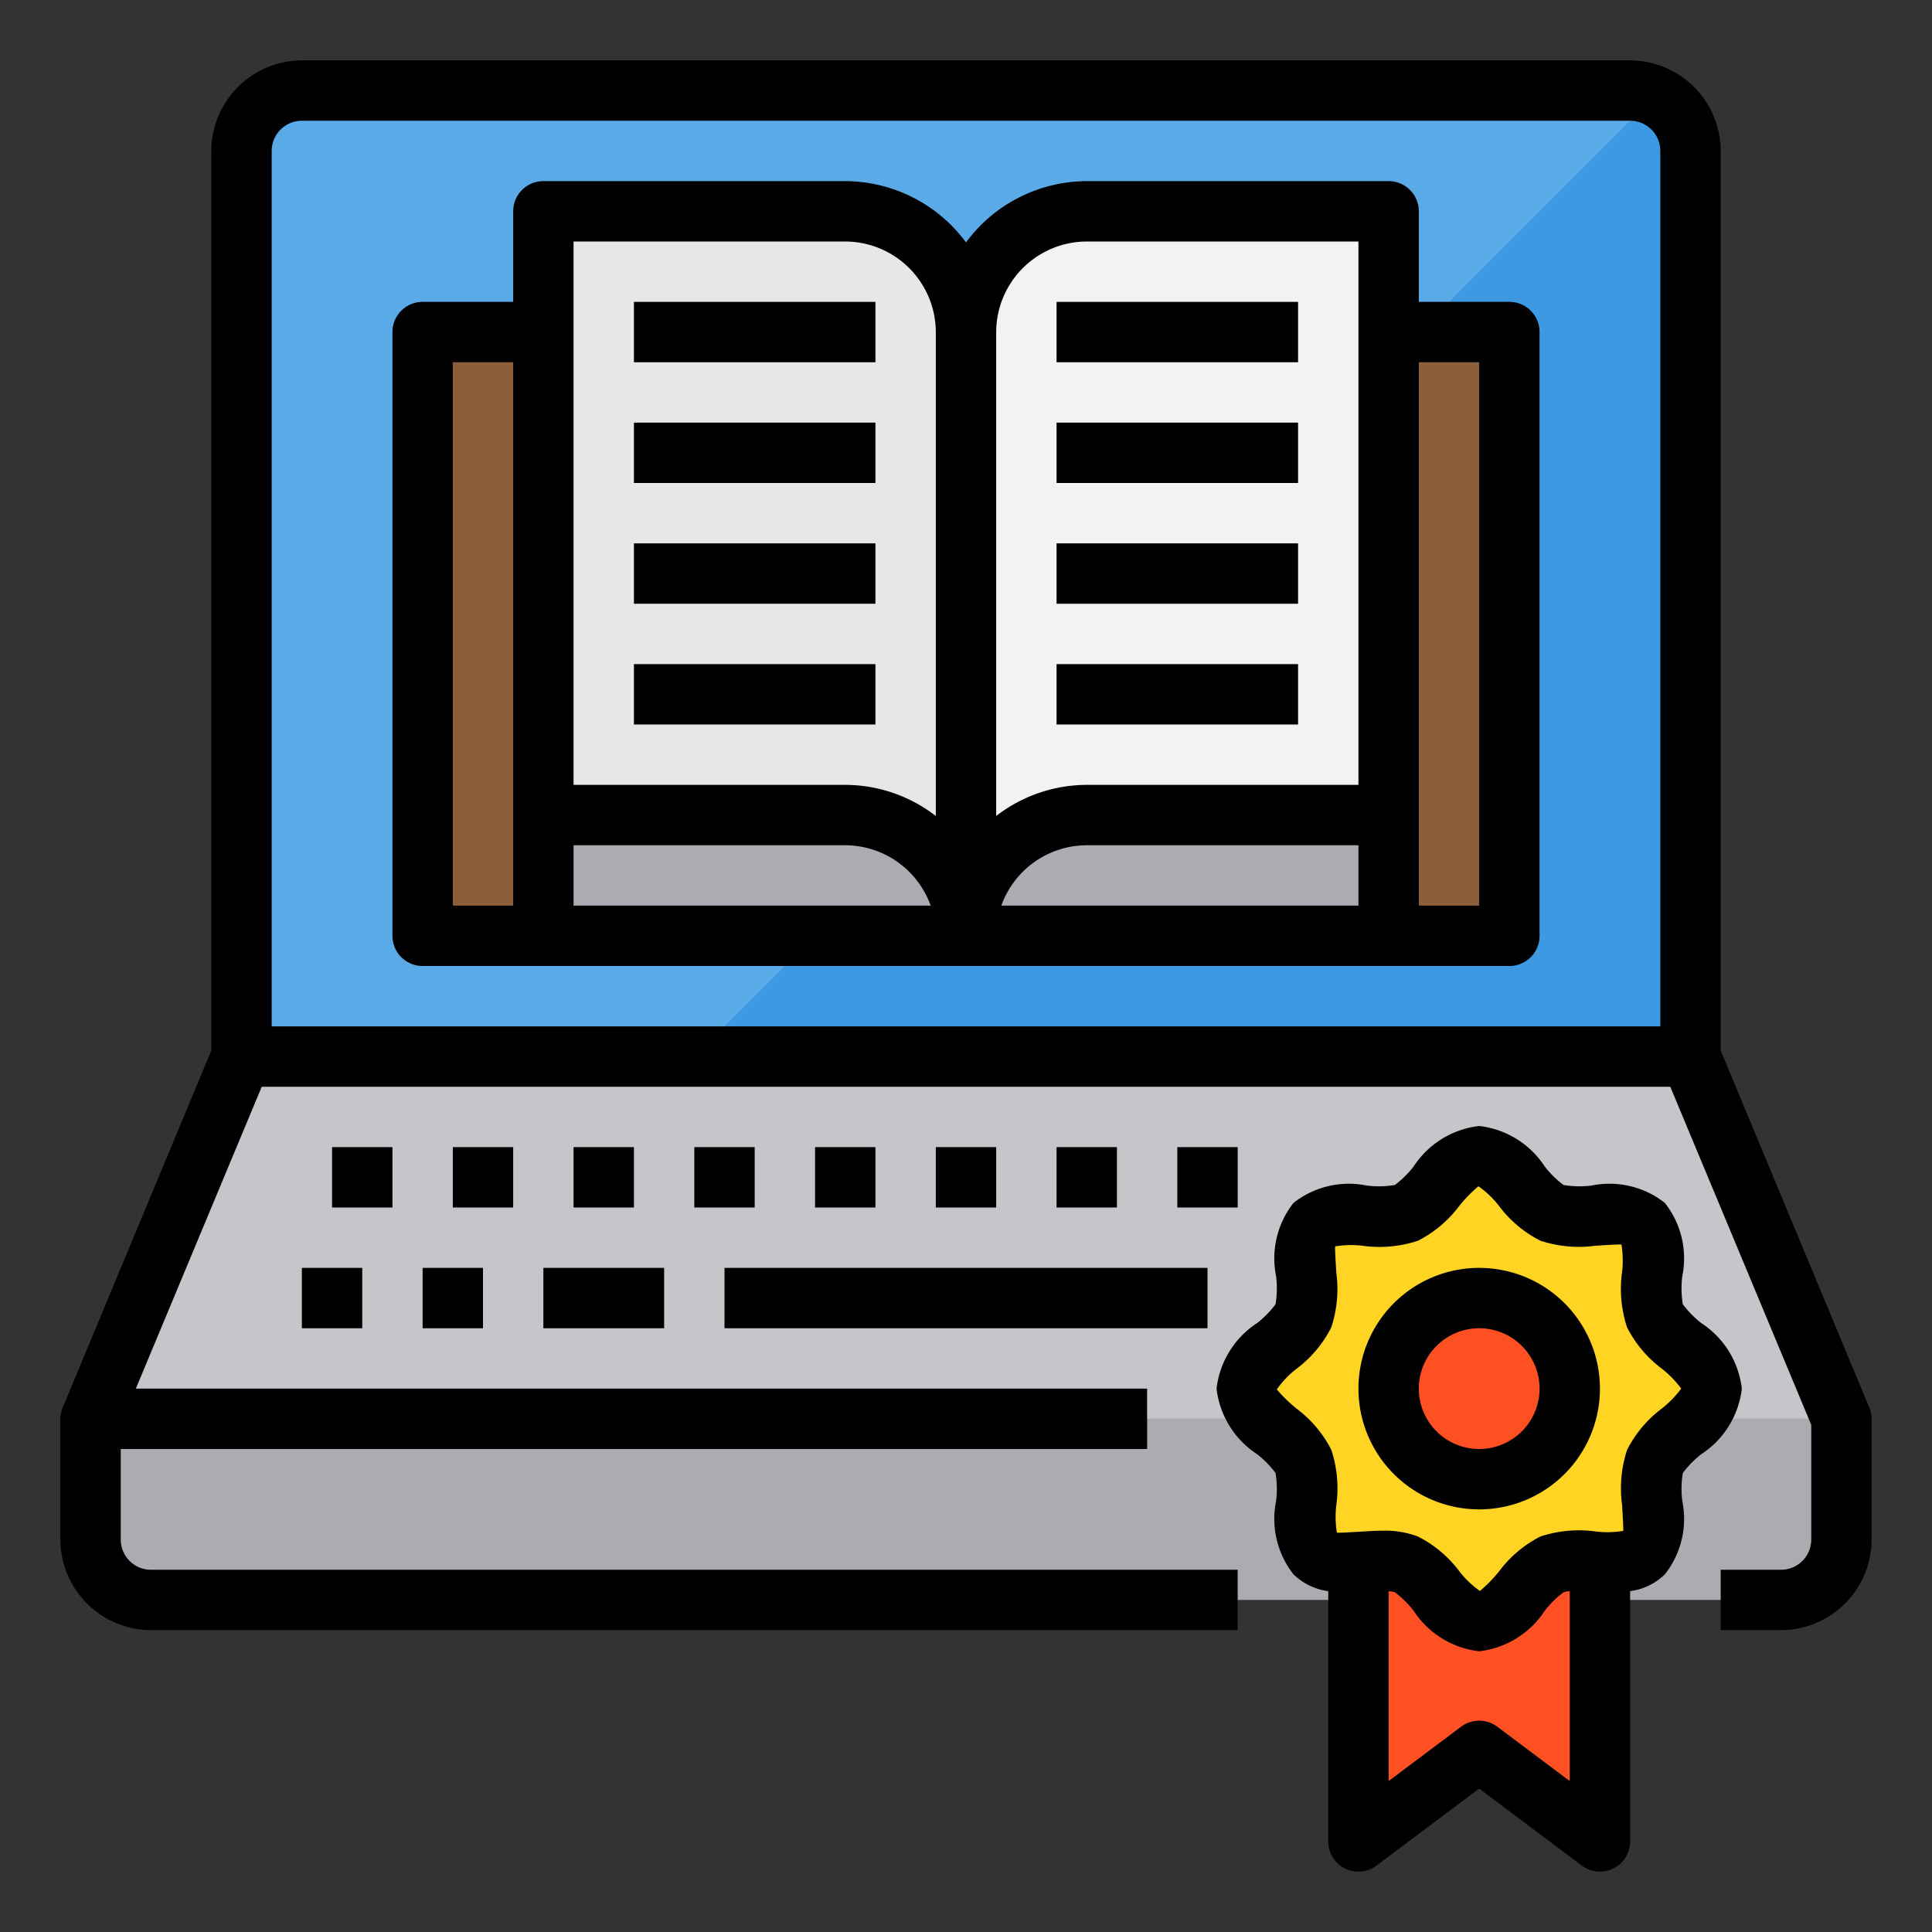 <svg xmlns="http://www.w3.org/2000/svg" viewBox="0 0 64 64"><rect x="0" y="0" width="64" height="64" fill="#333333" stroke="none"/><path fill="#5aaae7" d="M56,5V35H8V5a2.006,2.006,0,0,1,2-2H54a1.891,1.891,0,0,1,.82.18A2,2,0,0,1,56,5Z"/><path fill="#3d9ae2" d="M56,5V35H23L54.82,3.18A2,2,0,0,1,56,5Z"/><path fill="#acabb1" d="M61,47v4a2.006,2.006,0,0,1-2,2H5a2.006,2.006,0,0,1-2-2V47Z"/><polygon fill="#c6c5ca" points="61 47 3 47 8 35 56 35 61 47"/><path fill="#ffd422" d="M56.7,46a1.44,1.44,0,0,1-.54,1c-.48.48-1.13.91-1.34,1.41-.35.86.27,2.39-.38,3.03a1.81,1.81,0,0,1-1.44.29,4.3,4.3,0,0,0-1.59.09A4.436,4.436,0,0,0,50.15,53a1.295,1.295,0,0,1-2.3,0,4.436,4.436,0,0,0-1.26-1.18A4.3,4.3,0,0,0,45,51.73a1.81,1.81,0,0,1-1.44-.29c-.65-.64-.03-2.17-.38-3.03-.21-.5-.86-.93-1.34-1.41a1.44,1.44,0,0,1-.54-1c0-.95,1.54-1.59,1.88-2.41a1.771,1.771,0,0,0,.11-.59c.04-.85-.25-1.93.27-2.44.64-.65,2.17-.03,3.03-.38A4.436,4.436,0,0,0,47.85,39,1.69,1.69,0,0,1,49,38.3c.95,0,1.59,1.54,2.41,1.88.86.35,2.39-.27,3.03.38s.03,2.17.38,3.03C55.16,44.41,56.7,45.05,56.7,46Z"/><path fill="#ff5023" d="M49,43a3,3,0,0,0-3,3,2.772,2.772,0,0,0,.18,1,2.988,2.988,0,0,0,5.64,0A2.772,2.772,0,0,0,52,46,3,3,0,0,0,49,43Z"/><polygon fill="#8b5e3c" points="50 11 50 31 46 31 46 27 46 11 50 11"/><path fill="#ff5023" d="M51.41,51.82A4.436,4.436,0,0,0,50.15,53a1.295,1.295,0,0,1-2.3,0,4.436,4.436,0,0,0-1.26-1.18A4.3,4.3,0,0,0,45,51.73V61l4-3,4,3V51.73A4.3,4.3,0,0,0,51.41,51.82Z"/><path fill="#acabb1" d="M46,27v4H32a3.995,3.995,0,0,1,4-4Z"/><path fill="#f1f2f2" d="M46,11V27H36a3.995,3.995,0,0,0-4,4V11a4,4,0,0,1,4-4H46Z"/><path fill="#e6e7e8" d="M32,11V31a3.995,3.995,0,0,0-4-4H18V7H28A4,4,0,0,1,32,11Z"/><path fill="#acabb1" d="M32,31H18V27H28a3.995,3.995,0,0,1,4,4Z"/><polygon fill="#8b5e3c" points="18 27 18 31 14 31 14 11 18 11 18 27"/><path d="M61.92,46.62,57,34.8V5a3.009,3.009,0,0,0-3-3H10A3.009,3.009,0,0,0,7,5V34.8L2.08,46.62A1,1,0,0,0,2,47v4a3.009,3.009,0,0,0,3,3H41V52H5a1,1,0,0,1-1-1V48H38V46H4.5L8.67,36H55.33L60,47.2V51a1,1,0,0,1-1,1H57v2h2a3.009,3.009,0,0,0,3-3V47A1,1,0,0,0,61.92,46.62ZM55,34H9V5a1,1,0,0,1,1-1H54a1,1,0,0,1,1,1Z"/><rect width="2" height="2" x="10" y="42"/><rect width="2" height="2" x="14" y="42"/><rect width="2" height="2" x="15" y="38"/><rect width="2" height="2" x="11" y="38"/><rect width="2" height="2" x="19" y="38"/><rect width="2" height="2" x="23" y="38"/><rect width="2" height="2" x="27" y="38"/><rect width="2" height="2" x="31" y="38"/><rect width="2" height="2" x="35" y="38"/><rect width="2" height="2" x="39" y="38"/><rect width="4" height="2" x="18" y="42"/><rect width="16" height="2" x="24" y="42"/><path d="M50,10H47V7a1,1,0,0,0-1-1H36a4.994,4.994,0,0,0-4,2.03A4.994,4.994,0,0,0,28,6H18a1,1,0,0,0-1,1v3H14a1,1,0,0,0-1,1V31a1,1,0,0,0,1,1H50a1,1,0,0,0,1-1V11A1,1,0,0,0,50,10ZM17,30H15V12h2Zm2,0V28h9a3.014,3.014,0,0,1,2.83,2Zm12-2.97A4.924,4.924,0,0,0,28,26H19V8h9a3.009,3.009,0,0,1,3,3ZM45,30H33.17A3.014,3.014,0,0,1,36,28h9Zm0-4H36a4.924,4.924,0,0,0-3,1.03V11a3.009,3.009,0,0,1,3-3h9Zm4,4H47V12h2Z"/><rect width="8" height="2" x="21" y="10"/><rect width="8" height="2" x="21" y="14"/><rect width="8" height="2" x="21" y="18"/><rect width="8" height="2" x="21" y="22"/><rect width="8" height="2" x="35" y="10"/><rect width="8" height="2" x="35" y="14"/><rect width="8" height="2" x="35" y="18"/><rect width="8" height="2" x="35" y="22"/><path d="M49,42a4,4,0,1,0,4,4A4,4,0,0,0,49,42Zm0,6a2,2,0,1,1,2-2A2,2,0,0,1,49,48Z"/><path d="M56.358,43.829a3.285,3.285,0,0,1-.612-.623,3.223,3.223,0,0,1-.018-.929,2.97,2.97,0,0,0-.577-2.429,2.959,2.959,0,0,0-2.427-.575,3.191,3.191,0,0,1-.93-.019,3.255,3.255,0,0,1-.622-.612A3,3,0,0,0,49,37.3a3,3,0,0,0-2.172,1.342,3.255,3.255,0,0,1-.622.612,3.191,3.191,0,0,1-.93.019,2.964,2.964,0,0,0-2.427.575,2.97,2.97,0,0,0-.577,2.429,3.223,3.223,0,0,1-.018.929,3.285,3.285,0,0,1-.612.623A3,3,0,0,0,40.3,46a3,3,0,0,0,1.342,2.171,3.285,3.285,0,0,1,.612.623,3.223,3.223,0,0,1,.018.929,2.97,2.97,0,0,0,.577,2.429A2.028,2.028,0,0,0,44,52.709V61a1,1,0,0,0,1.6.8L49,59.25l3.4,2.55A1,1,0,0,0,54,61V52.709a2.022,2.022,0,0,0,1.151-.557,2.97,2.97,0,0,0,.577-2.429,3.223,3.223,0,0,1,.018-.929,3.285,3.285,0,0,1,.612-.623A3,3,0,0,0,57.7,46,3,3,0,0,0,56.358,43.829ZM49.6,57.2a1,1,0,0,0-1.2,0L46,59V52.711a.75.75,0,0,1,.206.035,3.255,3.255,0,0,1,.622.612A3,3,0,0,0,49,54.7a3,3,0,0,0,2.172-1.342,3.255,3.255,0,0,1,.622-.612A.75.75,0,0,1,52,52.711V59Zm5.442-10.534A3.934,3.934,0,0,0,53.9,48.028a4.076,4.076,0,0,0-.167,1.818c.018.294.048.787.039.866a3.185,3.185,0,0,1-.923.019,4.061,4.061,0,0,0-1.819.167,3.934,3.934,0,0,0-1.362,1.144,4.707,4.707,0,0,1-.643.661,3.081,3.081,0,0,1-.689-.661A3.934,3.934,0,0,0,46.972,50.9a3.012,3.012,0,0,0-1.158-.194c-.225,0-.449.014-.661.027-.3.018-.788.048-.866.039a3.236,3.236,0,0,1-.018-.924,4.076,4.076,0,0,0-.167-1.818,3.934,3.934,0,0,0-1.144-1.362,4.77,4.77,0,0,1-.661-.642,3.061,3.061,0,0,1,.661-.69A3.934,3.934,0,0,0,44.1,43.972a4.076,4.076,0,0,0,.167-1.818c-.018-.294-.048-.787-.039-.866a3.185,3.185,0,0,1,.923-.019,4.061,4.061,0,0,0,1.819-.167,3.934,3.934,0,0,0,1.362-1.144,4.707,4.707,0,0,1,.643-.661,3.081,3.081,0,0,1,.689.661A3.934,3.934,0,0,0,51.028,41.1a4.065,4.065,0,0,0,1.819.167c.3-.019.786-.051.866-.039a3.236,3.236,0,0,1,.018.924,4.076,4.076,0,0,0,.167,1.818,3.934,3.934,0,0,0,1.144,1.362,3.474,3.474,0,0,1,.651.666A3.474,3.474,0,0,1,55.042,46.666Z"/></svg>